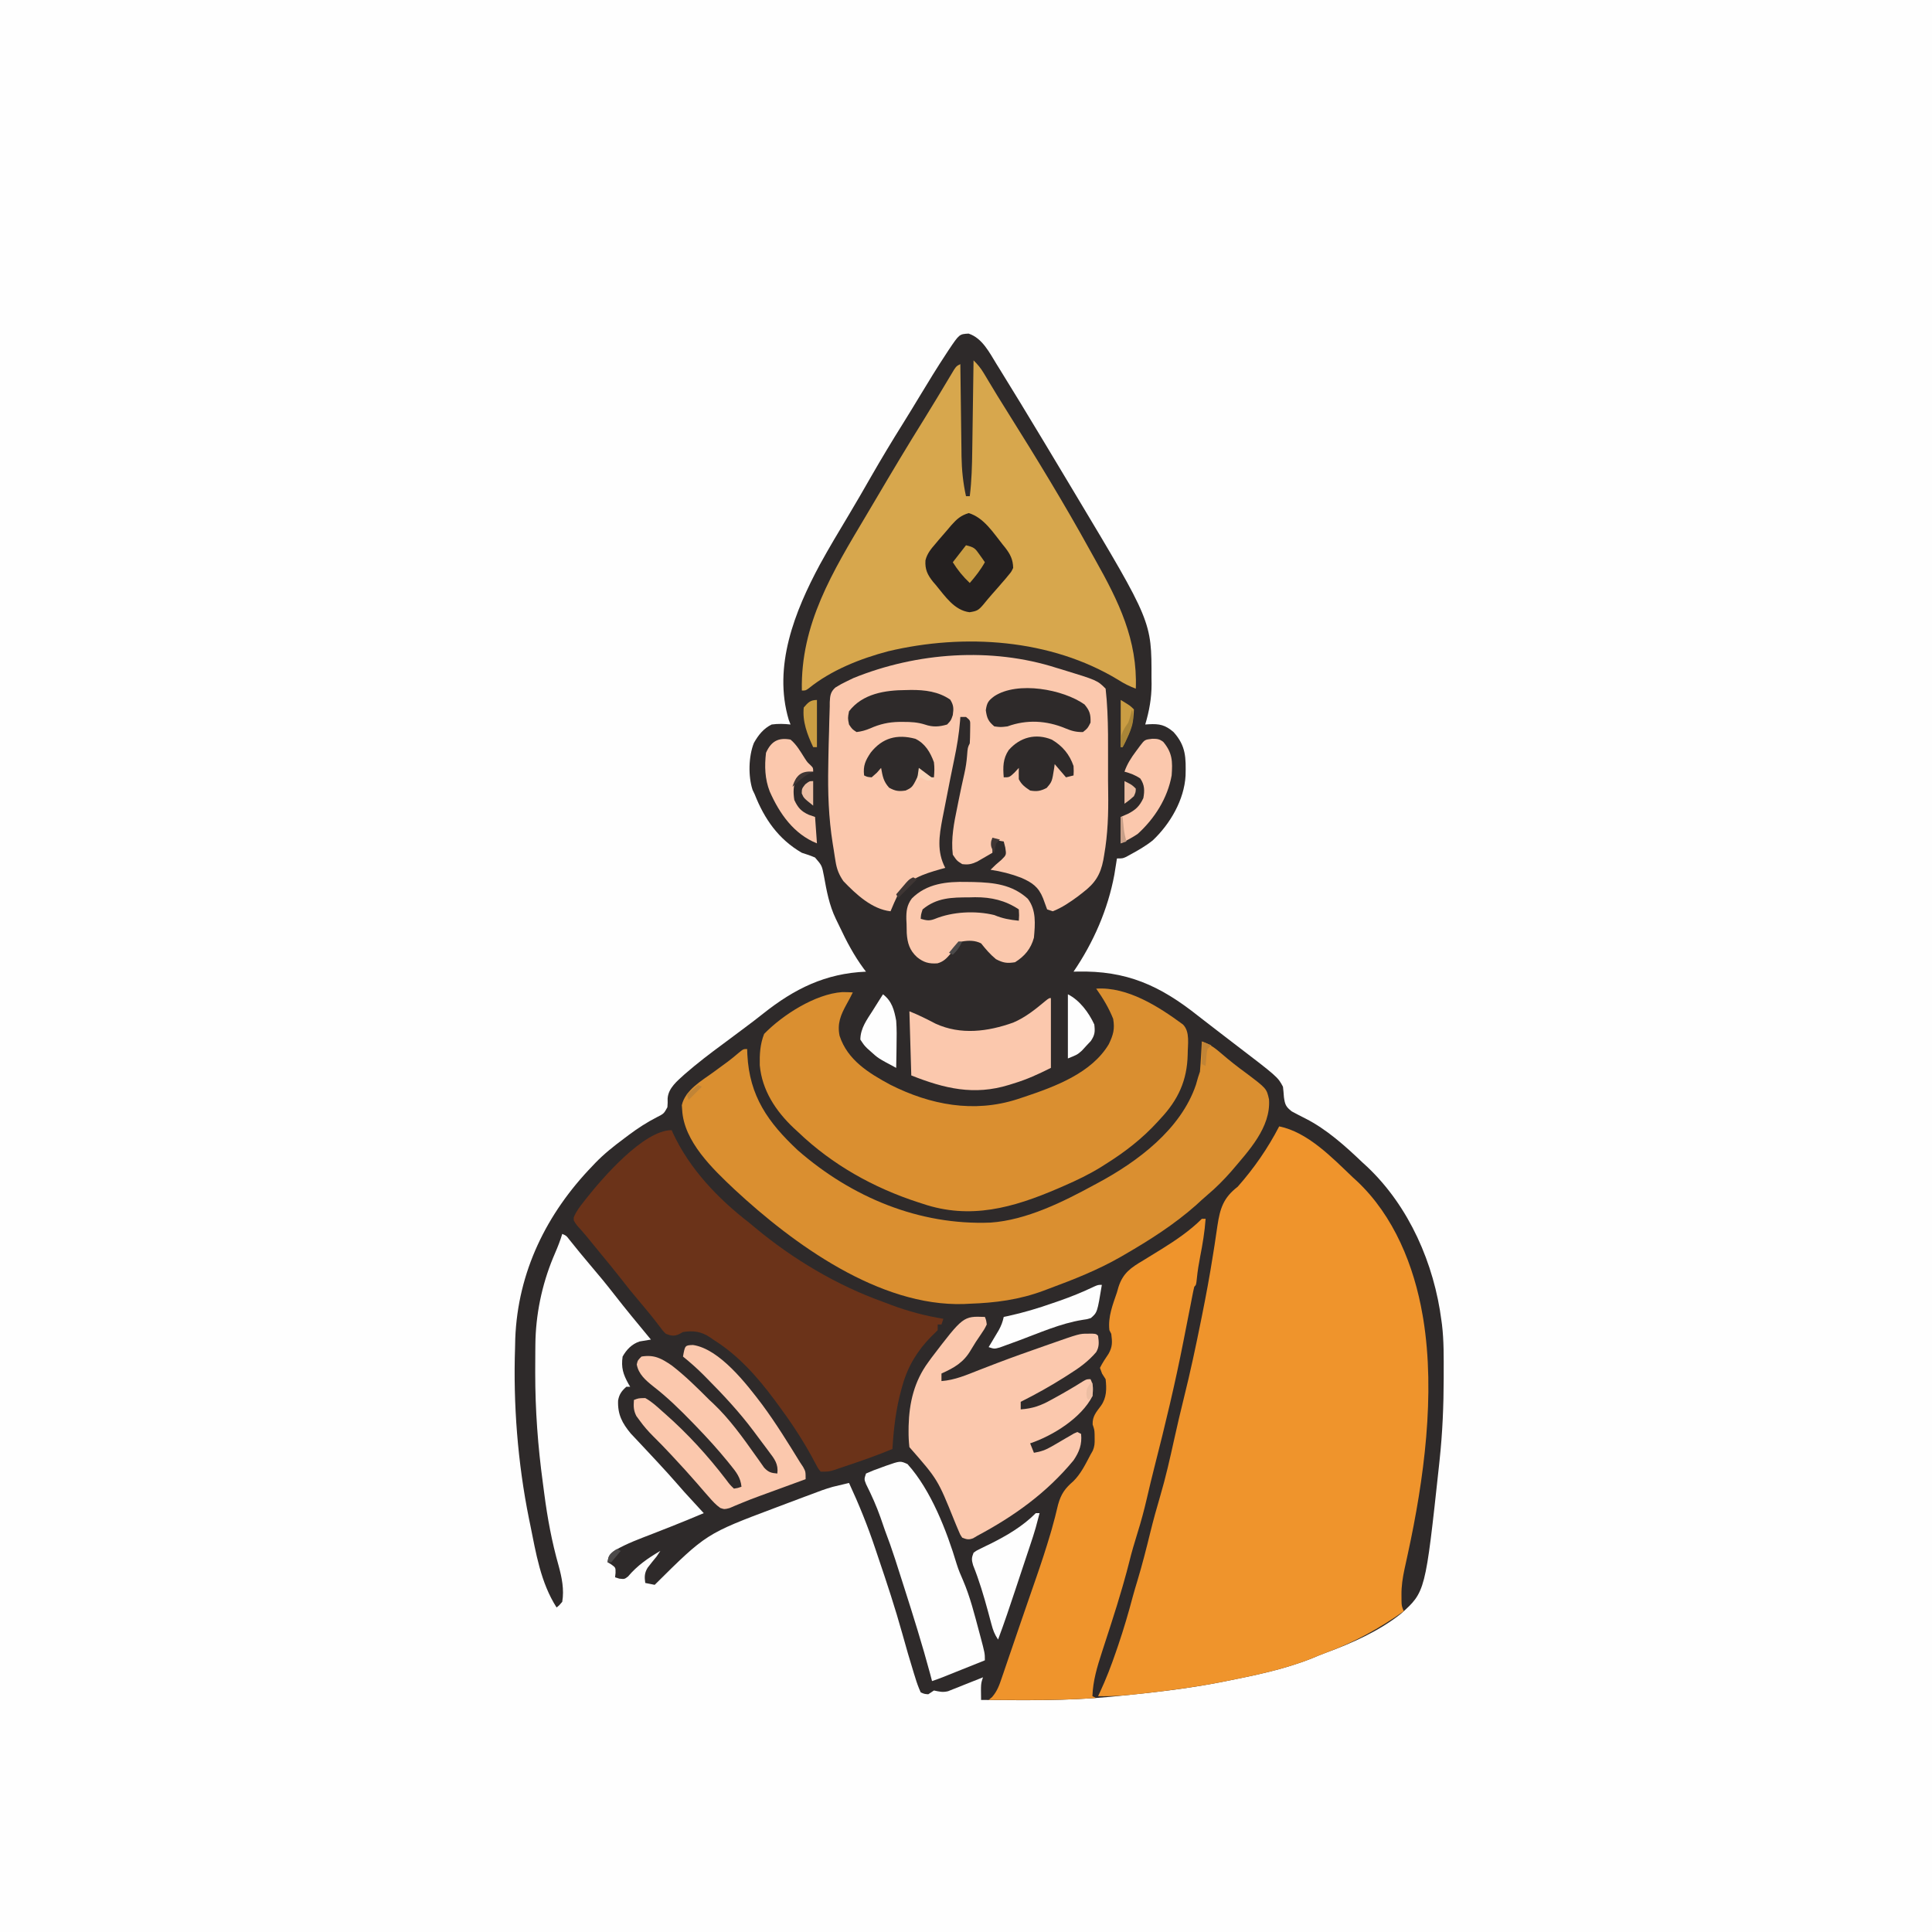 <svg version="1.1" xmlns="http://www.w3.org/2000/svg" width="1024" height="1024">
<rect width="100%" height="100%" fill="#808080" stroke="none"/>
<path d="M0 0 C337.92 0 675.84 0 1024 0 C1024 337.92 1024 675.84 1024 1024 C686.08 1024 348.16 1024 0 1024 C0 686.08 0 348.16 0 0 Z " fill="#FEFEFE" transform="translate(0,0)"/>
<path d="M0 0 C7.273 2.383 11.071 10.11 14.938 16.375 C15.693 17.585 15.693 17.585 16.464 18.82 C23.96 30.875 31.295 43.031 38.625 55.188 C39.274 56.264 39.923 57.34 40.592 58.449 C44.314 64.626 48.023 70.811 51.722 77.003 C53.366 79.755 55.015 82.505 56.663 85.254 C97.029 152.619 97.029 152.619 96.938 182.562 C96.954 183.609 96.97 184.656 96.986 185.734 C96.991 193.271 95.76 199.969 93.625 207.188 C94.254 207.146 94.884 207.105 95.532 207.062 C101.136 206.747 104.228 207.404 108.625 211.188 C115.259 218.559 115.217 224.767 115 234.277 C114.311 247.085 106.842 259.913 97.586 268.625 C93.869 271.587 89.798 273.93 85.625 276.188 C84.579 276.766 84.579 276.766 83.512 277.355 C81.625 278.188 81.625 278.188 78.625 278.188 C78.504 278.961 78.383 279.734 78.258 280.531 C78.09 281.573 77.923 282.614 77.75 283.688 C77.506 285.219 77.506 285.219 77.258 286.781 C73.831 305.228 66.174 322.726 55.625 338.188 C56.234 338.172 56.843 338.156 57.47 338.14 C83.747 337.551 101.32 345.447 121.802 361.741 C124.08 363.548 126.388 365.314 128.698 367.078 C130.294 368.298 131.883 369.526 133.473 370.754 C135.622 372.413 137.775 374.068 139.934 375.715 C163.878 393.997 163.878 393.997 166.625 399.188 C166.84 400.995 167.003 402.809 167.125 404.625 C167.669 408.55 168.107 409.787 171.289 412.25 C173.699 413.555 176.106 414.806 178.555 416.031 C189.68 421.661 199.678 430.627 208.625 439.188 C209.944 440.394 209.944 440.394 211.289 441.625 C233.58 462.723 246.758 493.055 250.625 523.188 C250.719 523.873 250.812 524.558 250.908 525.264 C251.944 533.87 251.823 542.534 251.812 551.188 C251.812 552.449 251.812 552.449 251.812 553.735 C251.79 568.296 251.182 582.702 249.625 597.188 C249.518 598.204 249.411 599.221 249.3 600.269 C242.094 666.905 242.094 666.905 229.153 678.507 C217.6 687.67 203.307 694.066 189.555 699.109 C186.957 700.065 184.422 701.107 181.875 702.188 C167.341 707.978 151.918 711.138 136.625 714.188 C135.731 714.367 134.838 714.546 133.917 714.73 C115.642 718.322 97.145 720.352 78.625 722.188 C77.401 722.309 76.176 722.43 74.915 722.556 C52.188 724.699 29.427 724.395 6.625 724.188 C6.482 715.616 6.482 715.616 7.625 712.188 C7.015 712.435 6.405 712.683 5.777 712.938 C3.002 714.055 0.22 715.153 -2.562 716.25 C-3.522 716.64 -4.482 717.03 -5.471 717.432 C-6.868 717.978 -6.868 717.978 -8.293 718.535 C-9.147 718.876 -10 719.216 -10.88 719.567 C-13.75 720.281 -15.515 719.765 -18.375 719.188 C-19.365 719.847 -20.355 720.508 -21.375 721.188 C-23.469 721.019 -23.469 721.019 -25.375 720.188 C-26.56 717.569 -27.434 715.173 -28.25 712.438 C-28.502 711.639 -28.754 710.841 -29.013 710.018 C-31.17 703.101 -33.17 696.131 -35.107 689.149 C-38.894 675.533 -43.32 662.112 -47.867 648.734 C-48.412 647.124 -48.954 645.514 -49.492 643.902 C-53.465 632 -58.094 620.57 -63.375 609.188 C-64.641 609.49 -64.641 609.49 -65.932 609.798 C-67.944 610.278 -69.956 610.758 -71.969 611.238 C-75.877 612.327 -79.596 613.724 -83.375 615.188 C-84.463 615.59 -85.551 615.992 -86.672 616.406 C-90.017 617.647 -93.355 618.904 -96.691 620.17 C-98.639 620.909 -100.589 621.644 -102.54 622.377 C-139.103 636.131 -139.103 636.131 -166.375 663.188 C-168.025 662.857 -169.675 662.528 -171.375 662.188 C-171.851 659.012 -171.802 656.888 -170.109 654.113 C-168.575 652.098 -166.984 650.143 -165.375 648.188 C-164.715 647.197 -164.055 646.207 -163.375 645.188 C-169.993 649.08 -175.537 652.894 -180.523 658.781 C-182.375 660.188 -182.375 660.188 -185.102 659.906 C-185.852 659.669 -186.602 659.432 -187.375 659.188 C-187.293 658.424 -187.21 657.661 -187.125 656.875 C-187.083 654.042 -187.083 654.042 -189.375 652.375 C-190.035 651.983 -190.695 651.591 -191.375 651.188 C-190.775 647.528 -190.452 647.245 -187.234 644.812 C-181.041 641.206 -174.289 638.77 -167.625 636.188 C-165.668 635.421 -163.712 634.652 -161.757 633.883 C-160.48 633.381 -159.203 632.88 -157.926 632.381 C-152.038 630.072 -146.2 627.649 -140.375 625.188 C-141.088 624.414 -141.801 623.641 -142.535 622.844 C-151.233 613.391 -151.233 613.391 -154.812 609.25 C-157.85 605.749 -160.978 602.34 -164.125 598.938 C-164.636 598.384 -165.147 597.83 -165.674 597.26 C-168.252 594.469 -170.842 591.69 -173.453 588.93 C-173.945 588.405 -174.436 587.881 -174.942 587.341 C-176.29 585.903 -177.645 584.471 -179 583.039 C-183.633 577.476 -186.065 572.848 -185.773 565.5 C-185.203 562.188 -183.867 560.387 -181.375 558.188 C-180.715 558.188 -180.055 558.188 -179.375 558.188 C-179.664 557.703 -179.952 557.218 -180.25 556.719 C-183.097 551.578 -184.228 548.064 -183.375 542.188 C-181.297 538.475 -178.459 535.549 -174.375 534.188 C-172.377 533.841 -170.377 533.506 -168.375 533.188 C-168.741 532.746 -169.108 532.304 -169.486 531.849 C-175.762 524.277 -182.026 516.703 -188.062 508.938 C-192.047 503.818 -196.155 498.826 -200.372 493.896 C-204.205 489.413 -207.915 484.842 -211.598 480.234 C-213.215 478.108 -213.215 478.108 -215.375 477.188 C-215.647 478.042 -215.919 478.897 -216.199 479.777 C-217.375 483.188 -218.76 486.438 -220.188 489.75 C-226.197 504.239 -229.477 520.16 -229.613 535.816 C-229.623 536.747 -229.633 537.677 -229.643 538.636 C-229.668 541.674 -229.68 544.712 -229.688 547.75 C-229.69 548.793 -229.693 549.835 -229.695 550.91 C-229.701 570.535 -228.29 589.74 -225.647 609.175 C-225.387 611.098 -225.138 613.022 -224.89 614.946 C-223.203 627.88 -220.87 640.454 -217.305 653.013 C-215.585 659.285 -214.278 665.683 -215.375 672.188 C-216.897 674 -216.897 674 -218.375 675.188 C-226.86 661.932 -229.289 646.372 -232.375 631.188 C-232.583 630.185 -232.79 629.182 -233.004 628.149 C-238.986 598.521 -241.413 567.367 -240.375 537.188 C-240.342 535.669 -240.31 534.151 -240.277 532.633 C-238.913 497.289 -223.697 466.361 -199.375 441.188 C-198.887 440.67 -198.4 440.153 -197.898 439.62 C-193.213 434.763 -188.098 430.706 -182.688 426.688 C-181.81 426.026 -180.932 425.365 -180.028 424.683 C-175.229 421.116 -170.506 418.036 -165.188 415.312 C-161.522 413.458 -161.522 413.458 -159.645 410.059 C-159.472 407.75 -159.472 407.75 -159.523 405.434 C-159.153 399.832 -154.404 396.131 -150.508 392.559 C-143.956 386.834 -137.053 381.568 -130.044 376.418 C-126.828 374.047 -123.634 371.646 -120.438 369.25 C-119.415 368.487 -119.415 368.487 -118.372 367.708 C-115.203 365.337 -112.052 362.949 -108.957 360.48 C-92.284 347.222 -75.87 339.098 -54.375 338.188 C-54.994 337.383 -54.994 337.383 -55.625 336.562 C-60.802 329.537 -64.716 322.093 -68.418 314.221 C-69.065 312.846 -69.729 311.48 -70.408 310.121 C-73.853 302.948 -75.243 295.426 -76.646 287.631 C-77.738 281.914 -77.738 281.914 -81.395 277.692 C-83.693 276.695 -85.985 275.931 -88.375 275.188 C-100.746 268.026 -108.215 257.305 -113.375 244.188 C-113.74 243.428 -114.105 242.669 -114.48 241.887 C-116.87 234.677 -116.64 224.098 -113.812 217 C-111.495 212.849 -108.701 209.306 -104.375 207.188 C-100.975 206.726 -97.78 206.818 -94.375 207.188 C-94.684 206.383 -94.994 205.579 -95.312 204.75 C-103.78 176.357 -92.121 147.139 -78.84 122.438 C-73.941 113.503 -68.703 104.771 -63.461 96.035 C-59.449 89.343 -55.561 82.585 -51.688 75.812 C-46.188 66.226 -40.496 56.785 -34.633 47.418 C-31.706 42.739 -28.845 38.023 -25.992 33.299 C-21.356 25.626 -16.697 17.978 -11.75 10.5 C-11.36 9.907 -10.971 9.313 -10.57 8.702 C-4.909 0.273 -4.909 0.273 0 0 Z " fill="#2E2A2A" transform="translate(513.375,176.812)"/>
<path d="M0 0 C15.214 3.099 28.103 16.631 39 27 C39.719 27.655 40.439 28.31 41.18 28.984 C60.797 47.42 71.524 73.933 76 100 C76.117 100.677 76.234 101.354 76.355 102.052 C82.859 142.075 76.74 187.257 68.184 226.547 C67.789 228.365 67.394 230.182 67 232 C66.708 233.335 66.708 233.335 66.409 234.698 C65.43 239.335 64.743 243.673 64.812 248.438 C64.819 249.426 64.825 250.415 64.832 251.434 C64.899 254.119 64.899 254.119 66 257 C53.017 266.103 39.85 273.45 24.93 278.922 C22.332 279.878 19.797 280.919 17.25 282 C2.716 287.79 -12.707 290.951 -28 294 C-28.894 294.179 -29.787 294.358 -30.708 294.543 C-43.5 297.057 -56.37 298.747 -69.312 300.25 C-70.068 300.339 -70.824 300.428 -71.603 300.52 C-79.759 301.472 -87.773 302.227 -96 302 C-95.691 301.352 -95.383 300.703 -95.064 300.035 C-91.766 292.967 -89.018 285.817 -86.5 278.438 C-85.914 276.731 -85.914 276.731 -85.315 274.99 C-82.404 266.417 -79.866 257.798 -77.556 249.047 C-76.817 246.326 -76.002 243.63 -75.185 240.931 C-72.602 232.397 -70.419 223.79 -68.299 215.131 C-66.707 208.68 -64.955 202.305 -63.062 195.938 C-60.151 186.047 -57.891 176.027 -55.672 165.963 C-54.034 158.544 -52.318 151.153 -50.474 143.782 C-47.118 130.32 -44.23 116.789 -41.5 103.188 C-41.308 102.237 -41.116 101.286 -40.919 100.306 C-38.793 89.733 -36.818 79.156 -35.152 68.5 C-34.858 66.661 -34.564 64.822 -34.27 62.984 C-33.72 59.54 -33.215 56.093 -32.734 52.639 C-31.359 43.506 -29.575 37.817 -22 32 C-13.289 22.134 -6.058 11.672 0 0 Z " fill="#EF942C" transform="translate(678,597)"/>
<path d="M0 0 C0.762 0.224 1.524 0.449 2.309 0.68 C21.582 6.582 21.582 6.582 26 11 C27.805 26.947 27.174 43.56 27.286 59.594 C27.303 61.708 27.328 63.821 27.359 65.935 C27.518 77.172 27.178 88.049 25.238 99.141 C25.084 100.047 24.929 100.953 24.77 101.887 C23.253 109.642 20.376 114.146 14 119 C13.143 119.67 12.286 120.341 11.402 121.031 C7.211 124.117 2.865 127.101 -2 129 C-2.99 128.67 -3.98 128.34 -5 128 C-5.729 126.046 -6.454 124.09 -7.152 122.125 C-9.568 116.068 -12.896 113.797 -18.688 111.25 C-24.037 109.188 -29.335 107.84 -35 107 C-33.149 105.105 -31.31 103.435 -29.25 101.75 C-26.568 99.099 -26.568 99.099 -27.188 95.188 C-27.59 93.61 -27.59 93.61 -28 92 C-29.98 91.67 -31.96 91.34 -34 91 C-34 93.31 -34 95.62 -34 98 C-35.722 99.013 -37.453 100.01 -39.188 101 C-40.15 101.557 -41.113 102.114 -42.105 102.688 C-45.096 104.043 -46.771 104.415 -50 104 C-52.812 102.25 -52.812 102.25 -55 99 C-56.021 90.484 -54.36 82.12 -52.625 73.812 C-52.403 72.702 -52.182 71.591 -51.953 70.447 C-50.985 65.63 -49.969 60.828 -48.871 56.039 C-48.16 52.88 -47.681 49.797 -47.438 46.562 C-47.104 42.207 -47.104 42.207 -46 40 C-45.878 38.003 -45.825 36.001 -45.812 34 C-45.798 32.928 -45.784 31.855 -45.77 30.75 C-45.714 27.855 -45.714 27.855 -48 26 C-48.99 26 -49.98 26 -51 26 C-51.069 26.991 -51.069 26.991 -51.14 28.002 C-51.691 34.971 -52.805 41.666 -54.25 48.5 C-54.698 50.689 -55.145 52.877 -55.59 55.066 C-55.82 56.196 -56.051 57.325 -56.289 58.489 C-57.499 64.465 -58.669 70.448 -59.812 76.438 C-60.031 77.544 -60.25 78.65 -60.476 79.789 C-62.248 89.161 -63.523 97.331 -59 106 C-60.268 106.346 -60.268 106.346 -61.562 106.699 C-70.498 109.268 -78.79 111.812 -84 120 C-85.437 122.96 -86.753 125.956 -88 129 C-97.875 127.871 -106.287 120.001 -113 113 C-115.339 109.544 -116.479 106.725 -117.133 102.613 C-117.299 101.592 -117.465 100.57 -117.637 99.518 C-117.798 98.46 -117.959 97.402 -118.125 96.312 C-118.294 95.274 -118.463 94.236 -118.637 93.166 C-120.84 79.328 -121.273 65.986 -121 52 C-120.976 50.386 -120.952 48.771 -120.928 47.157 C-120.855 42.66 -120.731 38.167 -120.582 33.672 C-120.527 31.855 -120.486 30.037 -120.459 28.218 C-120.416 25.631 -120.323 23.05 -120.219 20.465 C-120.216 19.685 -120.214 18.906 -120.211 18.103 C-120.028 14.712 -119.844 12.764 -117.257 10.423 C-115.216 9.124 -113.189 8.027 -111 7 C-109.891 6.464 -108.783 5.928 -107.641 5.375 C-74.103 -8.225 -34.62 -11.117 0 0 Z " fill="#FBC8AD" transform="translate(560,354)"/>
<path d="M0 0 C2.157 2.105 3.796 4.078 5.348 6.668 C5.782 7.387 6.217 8.106 6.665 8.847 C7.126 9.619 7.587 10.392 8.062 11.188 C9.06 12.84 10.059 14.493 11.059 16.145 C11.557 16.97 12.056 17.796 12.57 18.647 C14.554 21.911 16.587 25.144 18.625 28.375 C33.54 52.129 48.2 76.161 61.741 100.727 C62.666 102.396 63.597 104.063 64.532 105.727 C76.929 127.798 86.977 148.164 86 174 C82.651 172.747 79.752 171.308 76.75 169.375 C40.941 147.602 -4.927 144.596 -45.254 154.184 C-60.016 158.074 -75.473 164.197 -87.397 173.863 C-89 175 -89 175 -91 175 C-91.744 139.729 -74.648 112.019 -57.007 82.376 C-55.183 79.309 -53.367 76.237 -51.554 73.163 C-43.226 59.045 -34.836 44.975 -26.148 31.074 C-23.785 27.285 -21.467 23.471 -19.164 19.645 C-18.522 18.579 -17.88 17.514 -17.218 16.416 C-15.972 14.345 -14.729 12.271 -13.491 10.195 C-12.933 9.27 -12.375 8.344 -11.801 7.391 C-11.307 6.566 -10.814 5.741 -10.306 4.892 C-9 3 -9 3 -7 2 C-6.992 2.715 -6.984 3.429 -6.975 4.166 C-6.897 10.947 -6.81 17.727 -6.712 24.508 C-6.663 27.993 -6.616 31.478 -6.578 34.963 C-6.534 38.982 -6.474 43.001 -6.414 47.02 C-6.403 48.253 -6.391 49.487 -6.379 50.758 C-6.257 58.034 -5.57 64.89 -4 72 C-3.34 72 -2.68 72 -2 72 C-0.987 63.823 -0.789 55.694 -0.684 47.461 C-0.663 46.085 -0.642 44.709 -0.621 43.334 C-0.566 39.747 -0.516 36.16 -0.468 32.573 C-0.417 28.899 -0.362 25.225 -0.307 21.551 C-0.2 14.367 -0.098 7.184 0 0 Z " fill="#D7A74D" transform="translate(516,191)"/>
<path d="M0 0 C4.321 1.435 7.141 3.588 10.562 6.562 C14.715 10.135 18.939 13.472 23.375 16.688 C34.304 24.92 34.304 24.92 35.598 30.645 C36.676 45.606 24.717 58.049 15.641 68.793 C11.686 73.3 7.591 77.445 3.004 81.305 C0.925 83.064 -1.062 84.903 -3.062 86.75 C-14.638 97.002 -27.647 105.278 -41 113 C-41.688 113.4 -42.376 113.799 -43.084 114.211 C-55.187 121.155 -67.936 126.165 -81 131 C-82.43 131.54 -82.43 131.54 -83.889 132.091 C-96.739 136.883 -109.399 138.535 -123 139 C-124.039 139.053 -125.078 139.106 -126.148 139.16 C-170.985 140.543 -216.459 107.428 -247.755 78.371 C-259.248 67.526 -274.58 52.99 -275.438 36.25 C-275.498 35.43 -275.559 34.61 -275.621 33.766 C-273.826 25.772 -265.222 20.877 -259 16.375 C-257.249 15.093 -255.499 13.809 -253.75 12.523 C-252.93 11.924 -252.11 11.324 -251.266 10.706 C-249.279 9.21 -247.382 7.662 -245.5 6.039 C-243 4 -243 4 -241 4 C-240.944 5.45 -240.944 5.45 -240.887 6.93 C-239.769 29.059 -229.902 42.911 -214.125 57.688 C-185.587 82.597 -149.814 97.507 -112 96 C-93.007 94.7 -73.502 85.01 -57 76 C-56.395 75.677 -55.79 75.354 -55.167 75.021 C-34.014 63.682 -11.103 46.564 -3.125 22.938 C-2.74 21.628 -2.363 20.316 -2 19 C-1.67 18.01 -1.34 17.02 -1 16 C-0.772 13.267 -0.583 10.55 -0.438 7.812 C-0.394 7.063 -0.351 6.313 -0.307 5.541 C-0.201 3.694 -0.1 1.847 0 0 Z " fill="#DA8F30" transform="translate(637,552)"/>
<path d="M0 0 C0.245 0.559 0.49 1.119 0.742 1.695 C9.566 20.62 24.617 36.375 41 49 C42.118 49.924 43.232 50.853 44.344 51.785 C64.2 68.323 87.65 82.291 112 91 C113.39 91.526 114.779 92.053 116.168 92.582 C125.341 96.014 134.331 98.396 144 100 C143.67 100.99 143.34 101.98 143 103 C142.34 103 141.68 103 141 103 C141 103.99 141 104.98 141 106 C139.874 107.16 138.739 108.313 137.562 109.422 C130.253 116.804 125.154 125.231 122.375 135.188 C122.163 135.933 121.95 136.678 121.731 137.446 C118.838 147.868 117.661 158.219 117 169 C109.636 172.049 102.184 174.727 94.625 177.25 C93.559 177.614 92.493 177.977 91.395 178.352 C89.857 178.866 89.857 178.866 88.289 179.391 C87.368 179.7 86.447 180.01 85.499 180.329 C83 181 83 181 79 181 C77.727 179.526 77.727 179.526 76.625 177.441 C76.203 176.671 75.782 175.901 75.348 175.108 C74.903 174.268 74.458 173.428 74 172.562 C68.628 162.864 62.613 153.889 56 145 C55.541 144.378 55.083 143.755 54.61 143.114 C45.415 130.713 35.208 119.211 22 111 C21.388 110.569 20.775 110.139 20.145 109.695 C15.596 106.677 11.293 106.159 6 107 C5.354 107.358 4.708 107.717 4.043 108.086 C1.244 109.338 -0.138 109.029 -3 108 C-4.852 106.172 -4.852 106.172 -6.625 103.75 C-9.821 99.527 -13.116 95.454 -16.562 91.438 C-20.245 87.118 -23.812 82.74 -27.266 78.234 C-30.749 73.747 -34.392 69.387 -38 65 C-40.329 62.151 -42.657 59.302 -44.977 56.445 C-46.645 54.429 -48.365 52.497 -50.125 50.562 C-52 48 -52 48 -51.895 46.223 C-50.622 43.061 -48.65 40.533 -46.562 37.875 C-46.115 37.302 -45.668 36.728 -45.207 36.138 C-36.69 25.418 -14.867 0 0 0 Z " fill="#6B3319" transform="translate(356,599)"/>
<path d="M0 0 C16.581 -1.105 33.14 9.522 46 19 C49.864 22.864 48.499 29.633 48.502 34.839 C48.22 48.625 43.494 58.912 34 69 C33.548 69.497 33.095 69.994 32.629 70.506 C24.392 79.516 15.328 86.533 5 93 C4.244 93.48 3.488 93.961 2.708 94.456 C-3.628 98.385 -10.166 101.534 -17 104.5 C-18.091 104.976 -19.181 105.451 -20.305 105.941 C-44.032 116.137 -66.727 122.566 -92 114 C-92.701 113.775 -93.403 113.549 -94.125 113.317 C-117.986 105.594 -139.867 93.365 -158 76 C-158.781 75.282 -159.562 74.564 -160.367 73.824 C-169.848 64.839 -177.104 53.879 -178.309 40.598 C-178.423 34.711 -178.154 29.544 -176 24 C-166.237 13.929 -148.859 2.817 -134.617 1.836 C-132.744 1.816 -130.87 1.896 -129 2 C-130.041 4.126 -131.117 6.205 -132.289 8.262 C-135.407 13.924 -137.339 18.527 -136 25 C-131.8 37.882 -120.503 44.79 -109.123 50.927 C-87.931 61.637 -64.902 65.998 -41.936 58.642 C-41.297 58.43 -40.658 58.218 -40 58 C-39.346 57.786 -38.692 57.571 -38.018 57.351 C-21.784 51.911 -2.444 44.776 6.688 29.438 C9.047 24.5 9.946 21.416 9 16 C6.712 10.248 3.577 5.034 0 0 Z " fill="#DA8F30" transform="translate(581,524)"/>
<path d="M0 0 C0.66 0 1.32 0 2 0 C1.525 6.817 0.403 13.453 -0.909 20.151 C-1.636 23.907 -2.248 27.63 -2.625 31.438 C-3 35 -3 35 -4 36 C-4.357 37.447 -4.662 38.907 -4.945 40.371 C-5.131 41.319 -5.317 42.267 -5.508 43.243 C-5.712 44.297 -5.915 45.352 -6.125 46.438 C-6.583 48.753 -7.041 51.068 -7.5 53.383 C-8.251 57.19 -9 60.998 -9.742 64.808 C-14.132 87.237 -19.452 109.369 -25.114 131.51 C-26.522 137.041 -27.853 142.587 -29.137 148.148 C-30.575 154.363 -32.213 160.477 -34.125 166.562 C-35.717 171.693 -37.241 176.806 -38.512 182.026 C-39.391 185.58 -40.378 189.102 -41.375 192.625 C-41.618 193.485 -41.86 194.344 -42.11 195.23 C-43.966 201.683 -45.969 208.082 -48.027 214.473 C-48.296 215.309 -48.564 216.145 -48.84 217.006 C-50.197 221.232 -51.564 225.455 -52.949 229.672 C-55.483 237.485 -57.69 244.722 -58 253 C-57.34 253.33 -56.68 253.66 -56 254 C-68.891 254.869 -81.708 255.127 -94.625 255.062 C-96.422 255.057 -98.219 255.053 -100.016 255.049 C-104.344 255.038 -108.672 255.021 -113 255 C-112.104 254.255 -112.104 254.255 -111.189 253.494 C-108.417 250.336 -107.274 247.009 -105.969 243.09 C-105.56 241.909 -105.56 241.909 -105.142 240.703 C-104.25 238.118 -103.375 235.528 -102.5 232.938 C-101.883 231.136 -101.264 229.335 -100.645 227.535 C-99.376 223.84 -98.113 220.143 -96.856 216.444 C-95.121 211.344 -93.359 206.253 -91.59 201.164 C-90.791 198.861 -89.994 196.557 -89.196 194.254 C-88.701 192.822 -88.204 191.391 -87.707 189.959 C-85.064 182.342 -82.556 174.702 -80.273 166.969 C-80.071 166.283 -79.869 165.598 -79.66 164.891 C-78.366 160.434 -77.253 155.955 -76.188 151.438 C-74.583 145.751 -72.516 142.886 -68.098 139.07 C-64.073 135.098 -61.623 129.963 -59 125 C-58.609 124.312 -58.219 123.623 -57.816 122.914 C-56.862 120.677 -56.766 119.049 -56.812 116.625 C-56.822 115.834 -56.831 115.042 -56.84 114.227 C-56.933 111.838 -56.933 111.838 -57.875 109 C-58.055 104.682 -55.961 102.439 -53.445 99.051 C-50.427 94.768 -50.423 90.057 -51 85 C-51.928 83.546 -51.928 83.546 -52.875 82.062 C-53.246 81.052 -53.617 80.041 -54 79 C-52.692 76.345 -51.098 73.993 -49.445 71.539 C-47.286 67.745 -47.466 65.276 -48 61 C-48.33 60.34 -48.66 59.68 -49 59 C-49.79 51.892 -47.265 45.66 -45 39 C-44.734 38.071 -44.469 37.141 -44.195 36.184 C-41.797 28.703 -37.596 25.901 -31 22 C-28.389 20.408 -25.788 18.798 -23.188 17.188 C-22.508 16.769 -21.828 16.351 -21.127 15.92 C-13.715 11.305 -6.194 6.194 0 0 Z " fill="#EF942C" transform="translate(637,646)"/>
<path d="M0 0 C0.691 1.676 0.691 1.676 1 4 C-0.223 6.48 -0.223 6.48 -2.062 9.188 C-4.855 13.276 -4.855 13.276 -7.418 17.508 C-11.233 24.108 -16.145 26.89 -23 30 C-23 31.32 -23 32.64 -23 34 C-15.915 33.477 -9.749 30.772 -3.188 28.188 C-0.613 27.188 1.964 26.196 4.543 25.207 C5.216 24.949 5.889 24.69 6.583 24.424 C14.877 21.258 23.249 18.314 31.625 15.375 C32.375 15.112 33.124 14.848 33.897 14.577 C50.178 8.861 50.178 8.861 54.625 8.875 C55.82 8.871 55.82 8.871 57.039 8.867 C59 9 59 9 60 10 C60.451 13.225 60.724 15.809 58.977 18.683 C54.763 23.619 50.039 27.002 44.562 30.438 C43.689 30.996 42.815 31.554 41.915 32.13 C34.482 36.824 26.856 41.06 19 45 C19 46.32 19 47.64 19 49 C25.41 48.561 29.811 46.95 35.375 43.812 C36.113 43.41 36.851 43.007 37.612 42.592 C42.565 39.869 47.438 37.02 52.215 33.996 C54 33 54 33 56 33 C57.607 36.215 57.403 38.43 57 42 C51.198 53.49 36.012 62.996 24 67 C24.66 68.65 25.32 70.3 26 72 C29.578 71.43 32.237 70.511 35.355 68.68 C36.142 68.227 36.929 67.775 37.74 67.309 C39.384 66.346 41.027 65.382 42.67 64.418 C43.453 63.968 44.236 63.518 45.043 63.055 C45.755 62.637 46.467 62.219 47.2 61.789 C47.794 61.528 48.388 61.268 49 61 C49.66 61.33 50.32 61.66 51 62 C51.553 67.535 50.06 71.489 47 76 C32.794 93.211 15.553 105.572 -4 116 C-4.73 116.433 -5.459 116.866 -6.211 117.312 C-8.585 118.225 -9.648 117.919 -12 117 C-13.137 115.304 -13.137 115.304 -14.043 113.09 C-14.563 111.864 -14.563 111.864 -15.094 110.613 C-15.455 109.73 -15.816 108.847 -16.188 107.938 C-24.976 86.147 -24.976 86.147 -40 69 C-40.339 66.034 -40.474 63.343 -40.438 60.375 C-40.43 59.526 -40.422 58.676 -40.415 57.801 C-40.099 45.436 -37.436 34.099 -30 24 C-29.138 22.809 -29.138 22.809 -28.258 21.594 C-11.459 -0.432 -11.459 -0.432 0 0 Z " fill="#FBC8AD" transform="translate(522,698)"/>
<path d="M0 0 C14.145 2.085 28.507 20.817 36.688 31.625 C43.911 41.403 50.322 51.776 56.688 62.125 C57.243 62.965 57.799 63.805 58.371 64.671 C59.688 67.125 59.688 67.125 59.688 71.125 C58.847 71.432 58.006 71.739 57.14 72.055 C53.954 73.219 50.769 74.384 47.584 75.55 C46.218 76.05 44.852 76.549 43.486 77.048 C42.158 77.533 40.831 78.018 39.504 78.504 C38.181 78.989 36.857 79.471 35.532 79.952 C32.305 81.131 29.108 82.349 25.939 83.674 C24.787 84.149 23.636 84.624 22.449 85.113 C21.432 85.548 20.414 85.983 19.366 86.431 C16.688 87.125 16.688 87.125 14.459 86.382 C12.069 84.686 10.3 82.709 8.375 80.5 C7.578 79.594 6.782 78.688 5.961 77.754 C4.653 76.241 3.345 74.729 2.039 73.215 C-1.981 68.572 -6.127 64.056 -10.312 59.562 C-10.894 58.937 -11.476 58.312 -12.075 57.667 C-14.996 54.543 -17.954 51.476 -21.004 48.477 C-23.67 45.824 -26.053 43.126 -28.25 40.062 C-28.837 39.267 -29.423 38.472 -30.027 37.652 C-31.568 34.622 -31.551 32.48 -31.312 29.125 C-28.875 28.188 -28.875 28.188 -25.312 28.125 C-21.927 29.987 -19.179 32.555 -16.312 35.125 C-15.823 35.555 -15.334 35.986 -14.83 36.429 C-2.803 47.033 7.762 58.605 17.508 71.324 C19.559 74.079 19.559 74.079 21.688 76.125 C23.796 75.806 23.796 75.806 25.688 75.125 C25.227 70.28 22.856 67.275 19.875 63.625 C19.383 63.013 18.891 62.4 18.384 61.769 C13.107 55.282 7.496 49.138 1.688 43.125 C1.083 42.499 0.479 41.873 -0.144 41.228 C-6.86 34.306 -13.56 27.716 -21.215 21.824 C-25.165 18.624 -28.899 15.452 -29.812 10.312 C-29.312 8.125 -29.312 8.125 -27.312 6.125 C-20.576 5.023 -16.793 7.071 -11.258 10.855 C-4.089 16.379 2.295 22.733 8.688 29.125 C9.347 29.739 10.007 30.352 10.688 30.984 C19.405 39.225 26.428 49.093 33.344 58.855 C33.744 59.413 34.144 59.97 34.557 60.544 C35.613 62.02 36.651 63.51 37.688 65 C40.005 67.463 41.369 67.848 44.688 68.125 C45.335 63.166 43.186 60.397 40.312 56.625 C39.861 56.015 39.409 55.405 38.943 54.776 C37.999 53.507 37.05 52.242 36.094 50.981 C34.778 49.244 33.479 47.495 32.184 45.742 C24.528 35.479 15.884 26.262 6.875 17.188 C6.348 16.656 5.821 16.124 5.278 15.576 C1.901 12.213 -1.611 9.129 -5.312 6.125 C-4.242 0.16 -4.242 0.16 0 0 Z " fill="#FBC8AD" transform="translate(367.312,712.875)"/>
<path d="M0 0 C12.402 13.71 20.802 35.418 26.035 52.895 C26.978 55.929 28.14 58.727 29.438 61.625 C33.219 70.429 35.521 79.764 38 89 C38.184 89.684 38.367 90.367 38.557 91.071 C41 100.256 41 100.256 41 104 C36.896 105.647 32.792 107.293 28.688 108.938 C27.52 109.406 26.353 109.875 25.15 110.357 C23.473 111.029 23.473 111.029 21.762 111.715 C20.214 112.335 20.214 112.335 18.635 112.969 C16.776 113.696 14.894 114.369 13 115 C12.669 113.741 12.337 112.481 11.996 111.184 C7.853 95.794 3.101 80.617 -1.75 65.438 C-2.25 63.869 -2.25 63.869 -2.761 62.269 C-3.728 59.239 -4.699 56.211 -5.672 53.184 C-5.962 52.276 -6.253 51.368 -6.552 50.433 C-8.232 45.229 -10.049 40.108 -12 35 C-12.774 32.772 -13.544 30.543 -14.312 28.312 C-16.474 22.178 -19.051 16.457 -21.961 10.645 C-23 8 -23 8 -22 5 C-19.243 3.758 -16.6 2.721 -13.75 1.75 C-12.986 1.469 -12.221 1.188 -11.434 0.898 C-3.833 -1.753 -3.833 -1.753 0 0 Z " fill="#FEFEFE" transform="translate(481,776)"/>
<path d="M0 0 C0 12.21 0 24.42 0 37 C-6.72 40.36 -12.683 43.12 -19.75 45.25 C-20.561 45.505 -21.372 45.76 -22.207 46.023 C-40.739 51.749 -56.463 47.954 -74 41 C-74.33 29.78 -74.66 18.56 -75 7 C-70.188 8.925 -65.72 11.167 -61.133 13.562 C-47.804 19.678 -33.412 17.79 -20 13 C-13.531 10.254 -8.337 6.056 -2.969 1.574 C-1 0 -1 0 0 0 Z " fill="#FBC8AD" transform="translate(557,529)"/>
<path d="M0 0 C1.778 0.025 1.778 0.025 3.593 0.05 C14.359 0.337 24.003 1.368 32.293 8.902 C36.885 14.907 36.211 22.392 35.562 29.562 C33.956 35.44 30.672 39.356 25.562 42.562 C21.316 43.245 19.253 42.922 15.438 40.938 C12.315 38.358 10.086 35.717 7.562 32.562 C4.339 30.951 1.049 30.969 -2.438 31.562 C-4.934 33.584 -6.772 35.722 -8.758 38.23 C-10.86 40.649 -12.433 42.285 -15.574 43.152 C-20.052 43.464 -22.862 42.693 -26.375 39.875 C-30.345 36.243 -31.49 32.426 -31.844 27.164 C-31.886 25.505 -31.917 23.847 -31.938 22.188 C-31.979 21.363 -32.02 20.538 -32.062 19.688 C-32.117 15.395 -31.746 12.28 -29.156 8.773 C-21.239 0.833 -10.656 -0.253 0 0 Z " fill="#FBC8AD" transform="translate(512.438,467.438)"/>
<path d="M0 0 C7.999 2.386 13.017 10.426 18.062 16.75 C18.496 17.284 18.93 17.818 19.376 18.368 C22.068 21.864 23.465 24.622 23.562 29.062 C22.594 31.117 22.594 31.117 21.062 32.938 C20.507 33.613 19.951 34.288 19.379 34.984 C18.779 35.67 18.18 36.356 17.562 37.062 C16.973 37.748 16.384 38.434 15.777 39.141 C14.605 40.491 13.424 41.833 12.234 43.168 C10.694 44.913 9.216 46.693 7.75 48.5 C5.129 51.571 4.39 51.93 0.438 52.562 C-7.682 51.515 -12.461 44.117 -17.438 38.125 C-17.931 37.552 -18.424 36.98 -18.933 36.39 C-21.869 32.708 -23.253 29.804 -22.922 25.033 C-22.023 21.374 -19.867 18.863 -17.438 16.062 C-16.936 15.462 -16.435 14.861 -15.919 14.242 C-14.446 12.496 -12.946 10.778 -11.438 9.062 C-10.316 7.736 -10.316 7.736 -9.172 6.383 C-6.213 3.11 -4.257 1.316 0 0 Z " fill="#242020" transform="translate(513.438,271.938)"/>
<path d="M0 0 C0.66 0 1.32 0 2 0 C1.566 1.647 1.128 3.292 0.688 4.938 C0.444 5.854 0.2 6.771 -0.051 7.715 C-0.963 10.87 -1.971 13.981 -3.021 17.093 C-4.03 20.09 -5.028 23.092 -6.023 26.094 C-7.059 29.215 -8.096 32.335 -9.134 35.456 C-9.668 37.065 -10.202 38.674 -10.736 40.284 C-13.704 49.235 -16.695 58.166 -20 67 C-21.951 64.073 -22.658 62.084 -23.551 58.73 C-23.977 57.159 -23.977 57.159 -24.412 55.555 C-24.709 54.444 -25.006 53.333 -25.312 52.188 C-27.59 43.799 -30.009 35.646 -33.25 27.574 C-34.077 24.735 -34.075 23.708 -33 21 C-31.333 19.771 -31.333 19.771 -29.168 18.738 C-28.374 18.346 -27.581 17.953 -26.763 17.549 C-25.913 17.141 -25.063 16.733 -24.188 16.312 C-15.329 11.876 -7.062 7.062 0 0 Z " fill="#FEFEFE" transform="translate(549,802)"/>
<path d="M0 0 C2.782 3.338 3.342 5.29 3.188 9.625 C1.688 12.625 1.688 12.625 -0.812 14.625 C-4.416 14.699 -6.839 14.032 -10.148 12.648 C-20.087 8.5 -30.586 7.886 -40.812 11.625 C-44.438 12.062 -44.438 12.062 -47.812 11.625 C-51.037 8.897 -51.725 7.246 -52.312 3.062 C-51.731 -0.933 -50.995 -1.988 -47.812 -4.375 C-35.402 -12.506 -11.268 -8 0 0 Z " fill="#2E2A2A" transform="translate(574.812,373.375)"/>
<path d="M0 0 C0.9 -0.021 1.8 -0.041 2.727 -0.062 C10.093 -0.105 17.318 0.794 23.5 5.062 C25.372 8.041 25.37 9.786 24.875 13.25 C23.938 16.062 23.938 16.062 21.875 18.25 C17.734 19.5 14.195 19.712 10.094 18.277 C6.255 17.052 2.677 16.867 -1.312 16.875 C-2.433 16.874 -2.433 16.874 -3.575 16.873 C-9.128 16.983 -13.718 18.007 -18.828 20.277 C-21.287 21.319 -23.472 21.937 -26.125 22.25 C-28.438 20.75 -28.438 20.75 -30.125 18.25 C-30.812 14.875 -30.812 14.875 -30.125 11.25 C-22.941 1.857 -10.956 0.061 0 0 Z " fill="#2E2A2A" transform="translate(480.125,365.75)"/>
<path d="M0 0 C2.575 0.014 3.817 0.095 5.855 1.707 C10.711 7.56 10.767 12.079 10.25 19.438 C8.081 31.494 1.233 42.277 -7.75 50.438 C-10.691 52.416 -13.537 53.907 -16.75 55.438 C-16.75 50.817 -16.75 46.197 -16.75 41.438 C-15.513 40.901 -14.275 40.365 -13 39.812 C-8.86 37.713 -6.741 35.75 -4.75 31.438 C-4.023 27.517 -4.052 24.457 -6.375 21.062 C-9.076 19.214 -11.602 18.296 -14.75 17.438 C-13.314 13.318 -11.287 10.179 -8.688 6.688 C-7.975 5.723 -7.262 4.759 -6.527 3.766 C-4.01 0.468 -4.01 0.468 0 0 Z " fill="#FBC8AD" transform="translate(610.75,391.562)"/>
<path d="M0 0 C3.252 2.692 5.248 6.324 7.5 9.844 C8.913 12.017 8.913 12.017 10.688 13.656 C12 15 12 15 12 17 C10.907 17.248 9.814 17.495 8.688 17.75 C5.112 18.726 5.112 18.726 3.062 20.562 C1.397 24.384 1.374 27.904 2 32 C3.902 36.107 5.677 38.091 9.75 39.875 C10.822 40.246 11.895 40.618 13 41 C13.495 47.93 13.495 47.93 14 55 C1.722 50.089 -5.847 39.233 -11.02 27.516 C-13.613 20.863 -13.835 14.073 -13 7 C-10.354 1.019 -6.583 -1.242 0 0 Z " fill="#FBC8AD" transform="translate(419,392)"/>
<path d="M0 0 C5.199 2.53 7.926 7.169 9.828 12.422 C10.192 15.245 10.088 17.563 9.828 20.422 C6.828 20.422 6.828 20.422 4.641 18.422 C4.043 17.762 3.444 17.102 2.828 16.422 C2.586 16.965 2.343 17.507 2.094 18.066 C-1.474 25.682 -1.474 25.682 -5.172 27.422 C-8.857 27.971 -10.641 27.711 -13.922 25.922 C-16.971 22.534 -17.356 19.874 -18.172 15.422 C-18.914 16.267 -19.657 17.113 -20.422 17.984 C-21.329 18.789 -22.237 19.593 -23.172 20.422 C-25.484 20.234 -25.484 20.234 -27.172 19.422 C-27.812 14.304 -26.448 11.442 -23.676 7.32 C-17.457 -0.53 -9.725 -2.589 0 0 Z " fill="#2E2A2A" transform="translate(485.172,391.578)"/>
<path d="M0 0 C-2.402 14.599 -2.402 14.599 -5.812 17.59 C-7.938 18.25 -7.938 18.25 -10.239 18.561 C-21.841 20.405 -33.244 25.53 -44.243 29.595 C-46.287 30.349 -48.334 31.091 -50.383 31.832 C-51.583 32.273 -52.783 32.713 -54.02 33.167 C-57 34 -57 34 -60 33 C-59.506 32.18 -59.013 31.36 -58.504 30.516 C-57.863 29.438 -57.223 28.36 -56.562 27.25 C-55.924 26.183 -55.286 25.115 -54.629 24.016 C-53.279 21.517 -52.596 19.712 -52 17 C-50.821 16.751 -50.821 16.751 -49.618 16.498 C-41.492 14.713 -33.716 12.391 -25.875 9.625 C-24.786 9.251 -23.696 8.877 -22.574 8.492 C-16.259 6.289 -10.182 3.821 -4.149 0.931 C-2 0 -2 0 0 0 Z " fill="#FEFEFE" transform="translate(584,681)"/>
<path d="M0 0 C5.615 3.345 9.325 7.755 11.473 13.961 C11.594 16.738 11.594 16.738 11.473 18.961 C10.153 19.291 8.833 19.621 7.473 19.961 C5.493 17.651 3.513 15.341 1.473 12.961 C1.386 13.636 1.3 14.312 1.211 15.008 C0.068 22.267 0.068 22.267 -2.777 25.586 C-6.092 27.243 -7.869 27.571 -11.527 26.961 C-14.227 25.161 -16.069 23.877 -17.527 20.961 C-17.567 18.961 -17.571 16.96 -17.527 14.961 C-18.29 15.786 -19.054 16.611 -19.84 17.461 C-22.527 19.961 -22.527 19.961 -25.527 19.961 C-25.967 14.57 -25.986 10.138 -22.906 5.535 C-16.892 -1.331 -8.557 -3.518 0 0 Z " fill="#2E2A2A" transform="translate(557.527,392.039)"/>
<path d="M0 0 C4.758 3.609 5.952 8.355 7 14 C7.323 18.387 7.287 22.73 7.188 27.125 C7.167 28.846 7.167 28.846 7.146 30.602 C7.111 33.402 7.062 36.201 7 39 C-2.565 33.901 -2.565 33.901 -6.438 30.375 C-7.076 29.805 -7.714 29.235 -8.371 28.648 C-10 27 -10 27 -12 24 C-11.937 17.987 -8.566 13.522 -5.438 8.625 C-4.917 7.794 -4.397 6.962 -3.861 6.105 C-2.583 4.065 -1.296 2.03 0 0 Z " fill="#FEFEFE" transform="translate(468,527)"/>
<path d="M0 0 C1.021 -0.024 2.042 -0.049 3.094 -0.074 C11.629 -0.107 19.084 1.598 26.25 6.375 C26.438 9.5 26.438 9.5 26.25 12.375 C21.466 11.888 17.693 11.246 13.25 9.375 C3.32 6.953 -8.914 7.543 -18.391 11.469 C-21.252 12.568 -22.848 12.204 -25.75 11.375 C-25.625 9.125 -25.625 9.125 -24.75 6.375 C-17.266 0.139 -9.304 0.012 0 0 Z " fill="#2E2A2A" transform="translate(513.75,475.625)"/>
<path d="M0 0 C6.208 3.104 11.092 9.672 14 16 C14.441 19.786 14.34 21.487 12.207 24.703 C11.022 25.964 11.022 25.964 9.812 27.25 C9.035 28.101 8.258 28.952 7.457 29.828 C5 32 5 32 0 34 C0 22.78 0 11.56 0 0 Z " fill="#FEFEFE" transform="translate(566,527)"/>
<path d="M0 0 C4.397 1.099 4.8 1.555 7.25 5.062 C7.771 5.796 8.292 6.529 8.828 7.285 C9.215 7.851 9.602 8.417 10 9 C7.715 13.09 5.043 16.464 2 20 C-1.636 16.566 -4.361 13.203 -7 9 C-4.69 6.03 -2.38 3.06 0 0 Z " fill="#CA9D43" transform="translate(512,289)"/>
<path d="M0 0 C0 8.25 0 16.5 0 25 C-0.66 25 -1.32 25 -2 25 C-5.112 18.326 -7.767 11.489 -7 4 C-4.733 1.366 -3.543 0 0 0 Z " fill="#CA9D43" transform="translate(433,371)"/>
<path d="M0 0 C5 3 5 3 7 5 C6.88 12.578 4.394 18.3 1 25 C0.67 25 0.34 25 0 25 C0 16.75 0 8.5 0 0 Z " fill="#CA9D43" transform="translate(594,371)"/>
<path d="M0 0 C0 4.29 0 8.58 0 13 C-5 9 -5 9 -6.062 6.5 C-6 4 -6 4 -4.188 1.688 C-2 0 -2 0 0 0 Z " fill="#EDBEA3" transform="translate(431,414)"/>
<path d="M0 0 C4 2 4 2 6 4 C5.938 5.875 5.938 5.875 5 8 C2.438 10.25 2.438 10.25 0 12 C0 8.04 0 4.08 0 0 Z " fill="#EDBEA3" transform="translate(596,414)"/>
<path d="M0 0 C2.055 6.026 -1.133 12.138 -3.688 17.625 C-4.121 18.409 -4.554 19.192 -5 20 C-5.33 20 -5.66 20 -6 20 C-6.469 14.141 -5.342 11.718 -2 7 C-1.146 4.681 -0.578 2.41 0 0 Z " fill="#A98537" transform="translate(600,376)"/>
<path d="M0 0 C2.475 0.99 2.475 0.99 5 2 C4.34 2.66 3.68 3.32 3 4 C2.54 6.203 2.54 6.203 2.375 8.625 C2.3 9.442 2.225 10.26 2.148 11.102 C2.099 11.728 2.05 12.355 2 13 C1.34 12.67 0.68 12.34 0 12 C0 8.04 0 4.08 0 0 Z " fill="#C18436" transform="translate(637,552)"/>
<path d="M0 0 C0.66 0.33 1.32 0.66 2 1 C-1.3 4.3 -4.6 7.6 -8 11 C-8.33 10.34 -8.66 9.68 -9 9 C-7.879 7.684 -6.753 6.372 -5.625 5.062 C-4.999 4.332 -4.372 3.601 -3.727 2.848 C-2 1 -2 1 0 0 Z " fill="#3F3634" transform="translate(484,465)"/>
<path d="M0 0 C-0.583 0.266 -1.165 0.531 -1.766 0.805 C-4.062 2.033 -5.804 3.403 -7.75 5.125 C-8.364 5.664 -8.977 6.203 -9.609 6.758 C-10.068 7.168 -10.527 7.578 -11 8 C-9.047 1.977 -6.48 -0.54 0 0 Z " fill="#3F3634" transform="translate(431,409)"/>
<path d="M0 0 C2.64 1.98 5.28 3.96 8 6 C5 7 5 7 2.812 6.062 C2.214 5.712 1.616 5.361 1 5 C0.34 5.66 -0.32 6.32 -1 7 C-0.67 4.69 -0.34 2.38 0 0 Z " fill="#F8D4B8" transform="translate(487,407)"/>
<path d="M0 0 C0.66 0.33 1.32 0.66 2 1 C-0.31 3.31 -2.62 5.62 -5 8 C-5.33 7.01 -5.66 6.02 -6 5 C-4.02 3.35 -2.04 1.7 0 0 Z " fill="#C18436" transform="translate(370,575)"/>
<path d="M0 0 C0.33 0 0.66 0 1 0 C1.061 0.603 1.121 1.207 1.184 1.828 C1.267 2.627 1.351 3.427 1.438 4.25 C1.519 5.039 1.6 5.828 1.684 6.641 C1.976 8.824 2.421 10.877 3 13 C2.01 13.33 1.02 13.66 0 14 C0 9.38 0 4.76 0 0 Z " fill="#C89F88" transform="translate(594,433)"/>
<path d="M0 0 C0.33 0 0.66 0 1 0 C1.125 3.375 1.125 3.375 1 7 C0.34 7.66 -0.32 8.32 -1 9 C-2 8 -2 8 -2.188 5.625 C-2 3 -2 3 0 0 Z " fill="#EDBEA3" transform="translate(578,733)"/>
<path d="M0 0 C0.66 0.33 1.32 0.66 2 1 C0.384 3.041 -1.286 5.041 -3 7 C-3.66 7 -4.32 7 -5 7 C-4.602 4.114 -4.21 3.178 -1.938 1.25 C-1.298 0.837 -0.659 0.425 0 0 Z " fill="#4C4A4A" transform="translate(327,821)"/>
<path d="M0 0 C0.66 0 1.32 0 2 0 C0.707 2.884 -0.659 4.872 -3 7 C-3.66 6.67 -4.32 6.34 -5 6 C-3.384 3.959 -1.714 1.959 0 0 Z " fill="#4C4A4A" transform="translate(508,499)"/>
<path d="M0 0 C1.98 0.495 1.98 0.495 4 1 C3.34 1.66 2.68 2.32 2 3 C1.352 5.571 1.352 5.571 1 8 C-0.429 5.646 -1.087 4.52 -0.625 1.75 C-0.419 1.173 -0.212 0.595 0 0 Z " fill="#3F3634" transform="translate(526,444)"/>
</svg>